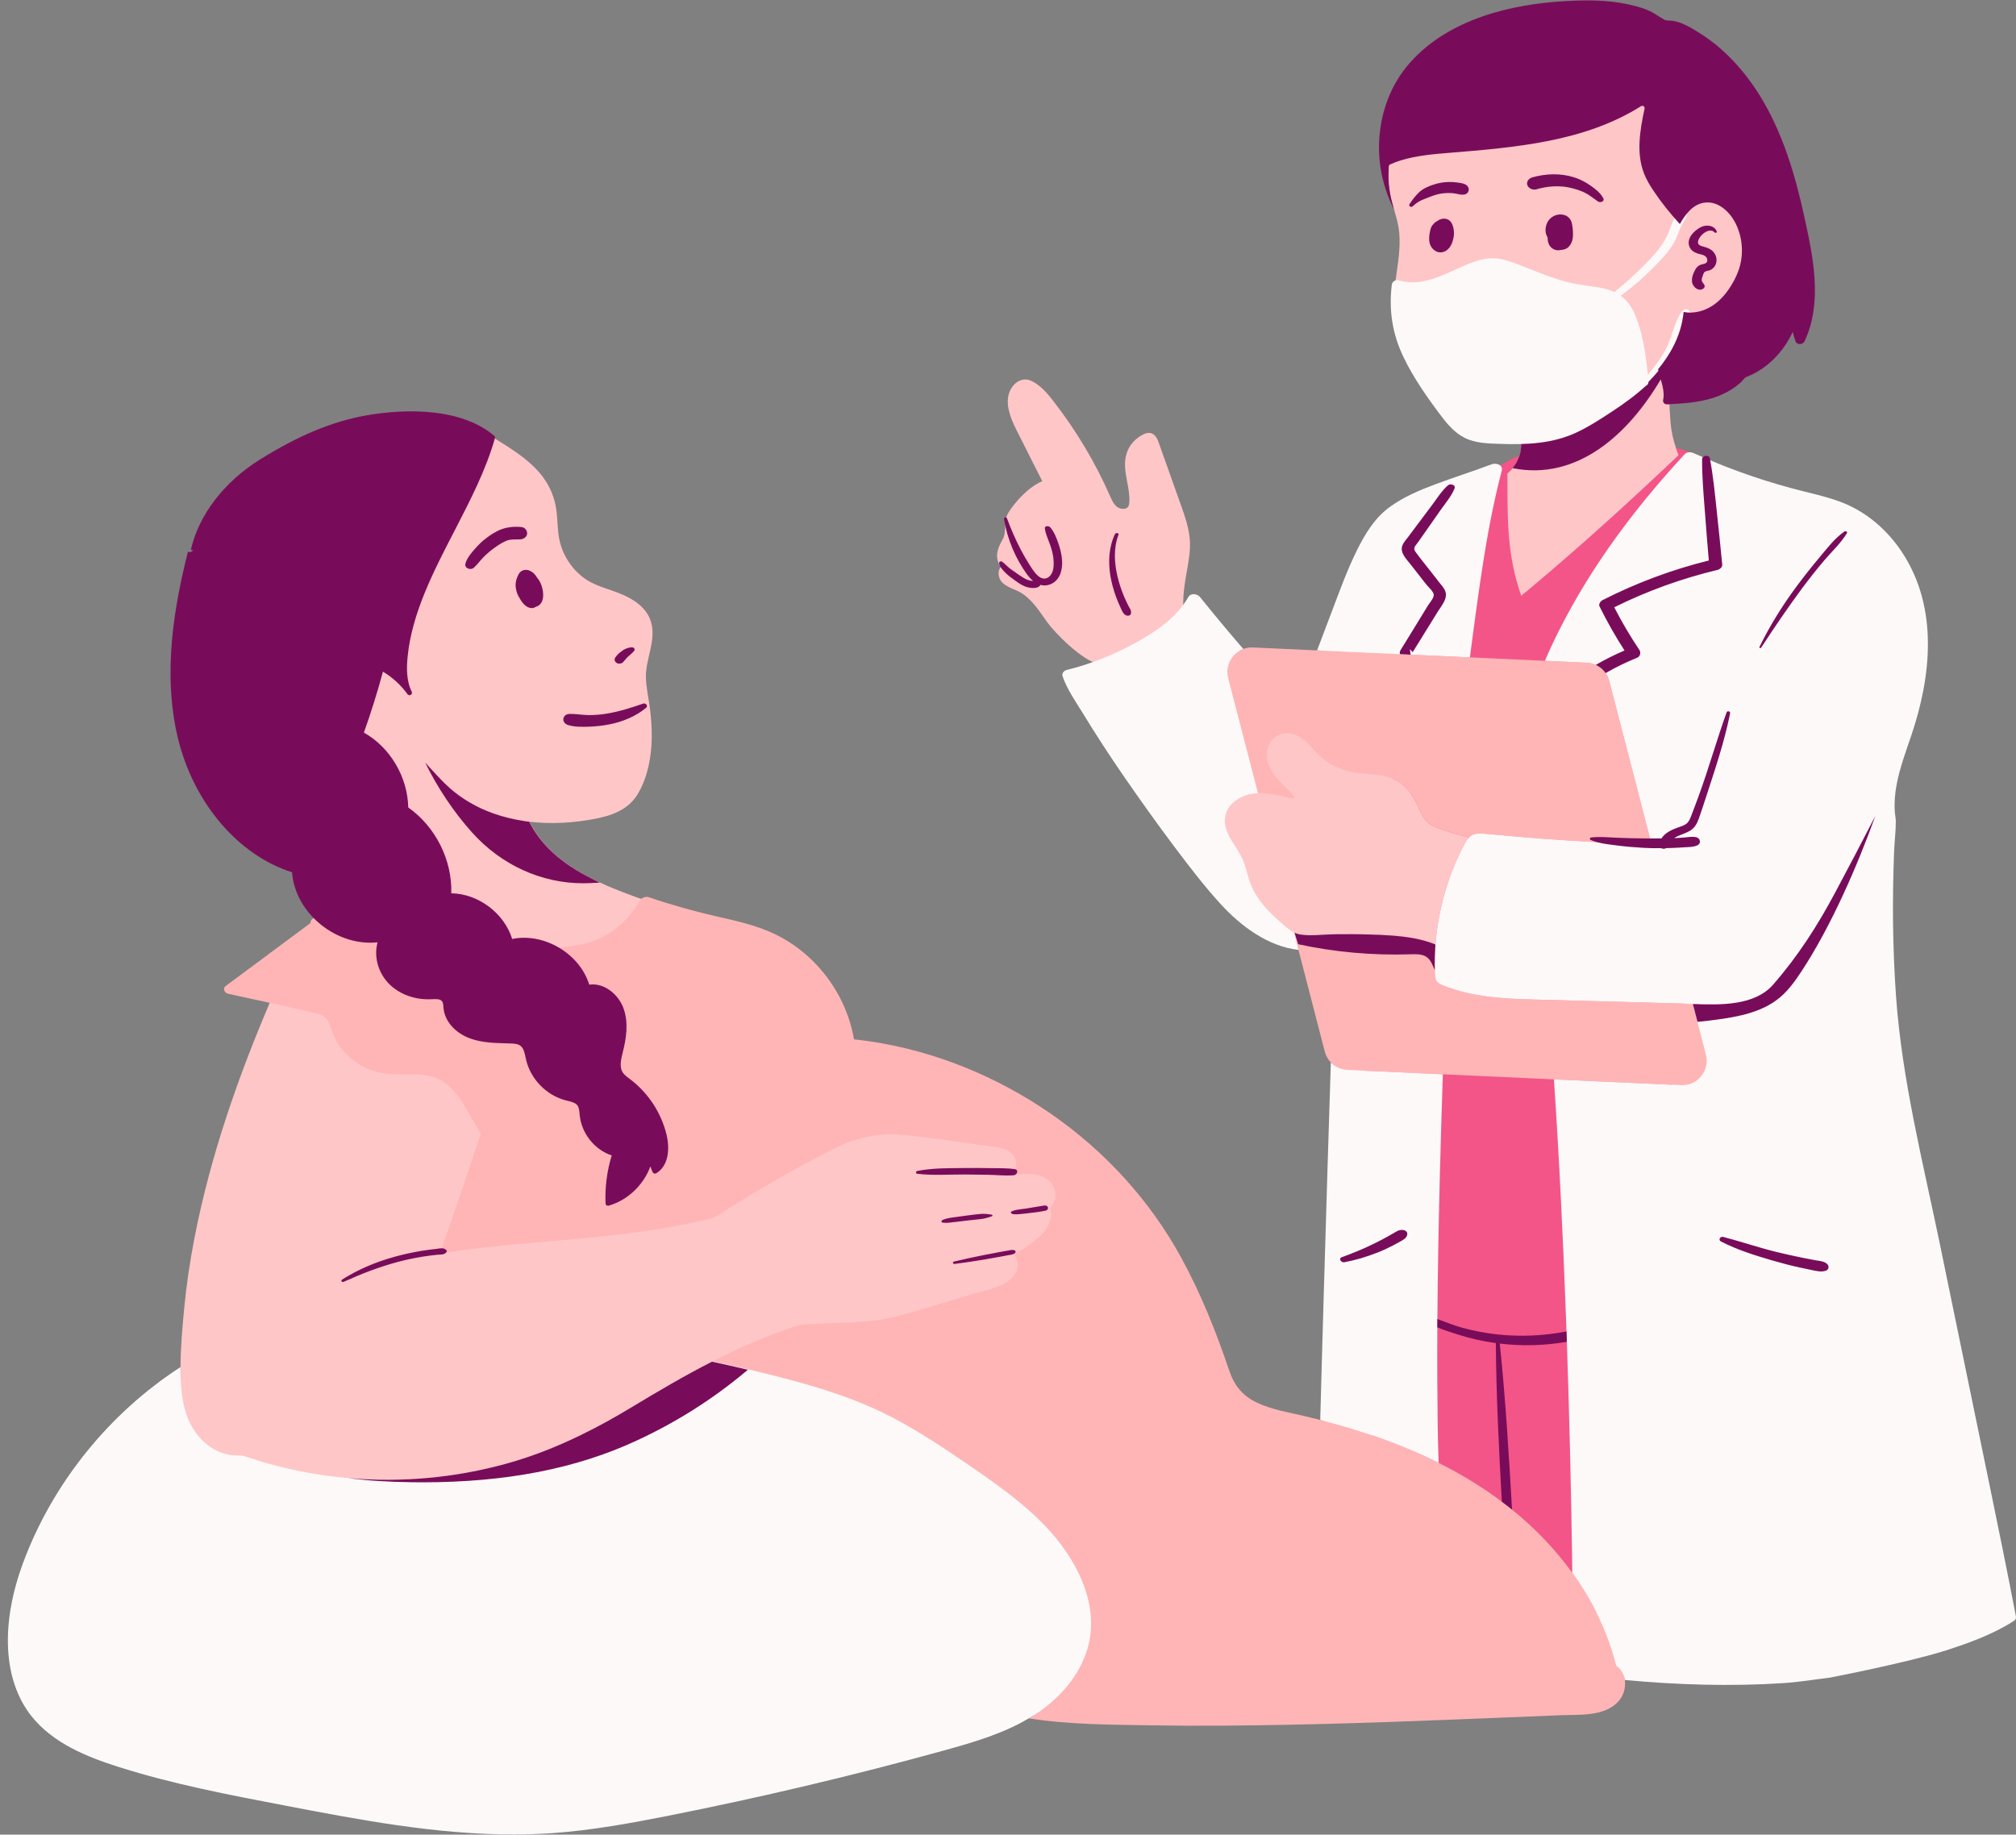<?xml version="1.0" encoding="UTF-8" standalone="no"?><svg xmlns="http://www.w3.org/2000/svg" xmlns:xlink="http://www.w3.org/1999/xlink" fill="#000000" height="443" preserveAspectRatio="xMidYMid meet" version="1" viewBox="-1.9 -0.1 486.7 443.0" width="486.7" zoomAndPan="magnify"><rect x="-1.9" y="-0.1" width="486.7" height="443.0" fill="#808080" stroke="none"/><g id="change1_1"><path d="M483.78,390.3c-1.97-10.35-4.19-21.14-6.15-30.66c-4.08-19.88-8.18-39.76-12.29-59.63 c-0.81-3.91-1.66-7.82-2.51-11.74c-3.35-15.48-6.82-31.48-7.98-47.54c-0.82-11.34-0.97-23.34-0.46-35.65 c0.04-0.9,0.11-1.81,0.18-2.72c0.11-1.39,0.22-2.82,0.21-4.18c0-0.37-0.06-0.75-0.12-1.16c-0.05-0.35-0.1-0.71-0.12-1.06 c-0.15-2.11,0-4.38,0.45-6.74c0.69-3.66,1.91-7.2,3.1-10.62l0.43-1.25c5.99-17.61,5.33-32.21-1.96-43.41 c-3.64-5.59-8.83-9.85-14.61-11.98c-2.54-0.94-5.23-1.61-7.84-2.25c-1.29-0.32-2.58-0.64-3.86-0.99c-4.16-1.13-8.31-2.44-12.34-3.89 c-2.46-0.88-4.92-1.85-7.24-2.84l-0.08-0.03l-0.5-0.26l-0.13-0.72l-0.42,0.45l-0.66-0.2l-0.05-0.02c-0.63-0.27-1.25-0.54-1.87-0.81 l-0.41-0.18c-0.1-0.05-0.3-0.1-0.54-0.1l-0.21,0l-0.19-0.08c-0.8-0.34-1.64-0.62-2.49-0.85c-0.15-0.39-0.29-0.78-0.42-1.16 c-0.69-2.05-1.12-3.97-1.31-6.22c-0.15-1.76-0.24-3.53-0.29-5.3c4.42-0.24,8.39-0.56,12.1-2.17c1.77-0.76,3.37-1.79,4.61-2.97 c0.1-0.1,0.2-0.22,0.3-0.34c0.23-0.27,0.49-0.58,0.82-0.81c0.29-0.2,0.59-0.31,0.85-0.41c0.1-0.04,0.21-0.07,0.33-0.13 c0.72-0.31,1.44-0.69,2.19-1.17c3.31-2.08,5.97-5.15,7.69-8.88l1.23-2.67l0.65,2.87c0.17,0.75,0.37,1.44,0.61,2.11 c0.01,0.03,0.02,0.05,0.11,0.05c0.11,0,0.23-0.06,0.27-0.13c4.28-9.18,1.95-19.85-0.11-29.26c-1.88-8.61-4.79-19.71-10.77-29.28 c-2.56-4.09-5.53-7.67-8.83-10.62c-1.59-1.43-3.35-2.75-5.22-3.93c-1.79-1.14-4.03-2.55-6.22-2.86c-0.25-0.04-0.45-0.04-0.65-0.04 c-0.46,0-1.03-0.01-1.72-0.38c-0.58-0.31-1.13-0.67-1.66-1.01l-0.6-0.38c-1.8-1.13-4.06-1.7-6.04-2.15C388.21,1.31,385.01,1,381.3,1 c-1.53,0-3.19,0.05-5.1,0.16c-11.48,0.62-27.2,3.62-36.86,14.43c-4.5,5.02-7.03,11.52-7.3,18.79c-0.07,1.94,0.03,3.86,0.32,5.77 c0-0.02,0-0.05,0-0.07c0-0.6,0.36-1.15,0.93-1.41c0.27-0.12,0.55-0.24,0.85-0.35l0.37,0.93c-0.28,0.11-0.55,0.22-0.81,0.33 c-0.2,0.09-0.33,0.28-0.33,0.49c-0.03,0.61-0.04,1.31-0.04,2.04l-0.6,0c0.19,0.89,0.44,1.78,0.71,2.67 c0.06,0.62,0.14,1.25,0.26,1.88c0.23,1.3,0.59,2.58,0.95,3.82c0.02,0.08,0.05,0.15,0.07,0.23c0.38,1.33,0.78,2.71,1.01,4.08 c0.59,3.57,0.07,7.27-0.44,10.86c-0.14,0.98-0.28,1.97-0.4,2.96c-0.02,0.18,0.06,0.36,0.19,0.48c-0.66,5.87,0.23,11.26,2.7,16.47 c2.47,5.2,5.86,9.94,9.14,14.29c1.34,1.78,3.01,3.74,5.18,4.84c2.31,1.18,5.07,1.28,7.73,1.37l0.35,0.01 c1.11,0.04,2.23,0.06,3.34,0.06c0.59,0,1.19-0.01,1.78-0.02c0.13,1.27,0.06,2.54-0.34,3.8c-0.14,0.42-0.32,0.85-0.53,1.27 c-0.93,0.39-1.81,0.9-2.74,1.43c-0.31,0.18-0.63,0.36-0.94,0.53l-0.59,0.33l-0.53-0.43c-0.14-0.11-0.39-0.18-0.64-0.18 c-0.15,0-0.29,0.02-0.41,0.07c-2.28,0.85-4.61,1.66-6.87,2.44c-2.24,0.77-4.56,1.58-6.82,2.42c-3.58,1.34-7.35,2.91-10.65,5.3 c-3.63,2.64-5.9,6.59-7.64,10.12c-2.03,4.09-3.68,8.46-5.27,12.69l-4.57,12.07l-16.21-0.74c-0.08,0-0.16-0.01-0.24-0.01 c-0.58,0-1.15,0.1-1.7,0.31l-0.65,0.24l-0.45-0.52c-3.41-3.95-6.84-8.06-10.48-12.57c-0.14-0.17-0.46-0.31-0.74-0.31 c-0.2,0-0.34,0.06-0.41,0.18c-0.37,0.65-0.81,1.3-1.32,2l-0.72,0.97c-0.32-3.38,0.27-6.78,0.86-10.12c0.19-1.1,0.39-2.22,0.52-3.35 c0.14-1.2,0.19-2.26,0.16-3.24c-0.13-3.17-1.2-6.17-2.23-9.08l-5.35-15.04c-0.2-0.56-0.73-2.06-2.08-2.24 c-0.62-0.09-1.18,0.14-1.6,0.34c-1.86,0.91-3.31,2.5-3.96,4.37c-0.83,2.36-0.37,4.8,0.07,7.16c0.31,1.62,0.63,3.31,0.5,4.91 c-0.02,0.36-0.08,0.72-0.26,1c-0.21,0.33-0.58,0.46-0.84,0.51c-0.59,0.11-1.27-0.04-1.76-0.38c-0.88-0.62-1.35-1.69-1.81-2.74 c-3.55-8.07-8.13-15.74-13.61-22.8c-1.25-1.62-2.62-3.29-4.47-4.46c-0.57-0.37-1.46-0.84-2.44-0.83c-1.08,0.01-2.19,0.63-2.97,1.66 c-2.34,3.1-0.73,7.29,0.95,10.6l6.2,12.3c-3.45,1.53-6.48,4.9-8.2,7.65c-0.64,1.03-0.7,2.26-0.76,3.44 c-0.05,1.05-0.09,2.03-0.52,2.8c-0.57,1.05-1.23,2.23-1.39,3.54c-0.16,1.25,0.19,2.43,0.93,3.23c-0.28,0.3-0.48,0.68-0.56,1.13 c-0.17,0.94,0.17,2,0.88,2.7c0.76,0.76,1.75,1.19,2.71,1.6c0.37,0.15,0.74,0.31,1.09,0.48c2.74,1.37,4.55,3.96,6.3,6.46 c0.24,0.34,0.48,0.68,0.72,1.02c1.87,2.62,8.41,9.26,12.36,10.07l0.08,0.12l-1.06,0.38c-2.14,0.76-4.3,1.41-6.42,1.93 c-0.16,0.04-0.29,0.17-0.3,0.22c0.82,2.42,2.31,4.78,3.75,7.06c0.37,0.59,0.74,1.17,1.09,1.74c3.13,5.12,6.49,10.28,9.99,15.35 c4.35,6.29,8.33,11.84,12.18,16.95c3.55,4.71,7.06,9.3,10.93,13.54c4.05,4.43,10.49,9.9,18.2,10.78l0.68,0.08l6.52,25.23 c0.21,0.81,0.63,1.56,1.21,2.18l0.29,0.3l-0.31,9.96c-0.35,10.8-0.67,21.59-0.99,32.39l-0.01,0.29c-0.3,9.86-0.59,19.72-0.86,29.58 l-0.43,15.77l-1.21-0.31c-1.29-0.33-2.6-0.65-3.9-0.96c-0.75-0.17-1.5-0.34-2.26-0.5c-3.07-0.67-6.25-1.37-9.18-2.73 c-3.68-1.71-5.94-4.29-7.33-8.37c-3.55-10.55-7.32-19.42-11.52-27.12c-7.41-13.56-18.22-25.48-31.27-34.48 c-13.03-8.98-27.84-14.92-42.83-17.19c-1.24-0.19-2.58-0.36-4.12-0.52l-0.75-0.08l-0.13-0.74c-1.23-7.04-4.62-13.45-9.81-18.53 c-2.65-2.6-5.8-4.79-9.11-6.33c-4.08-1.88-8.59-2.91-12.94-3.91l-0.43-0.1c-5.76-1.32-11.31-2.89-16.5-4.66 c-2.01-0.69-4.02-1.4-5.99-2.17c-5.56-2.15-11.91-4.97-16.9-9.55c-2.46-2.26-4.39-4.81-5.73-7.49c5.26,0.62,10.66,0.3,15.84-0.7 c4.26-0.82,8.25-2.31,10.49-6.28c2.26-3.98,3.12-8.67,3.2-13.2c0.05-2.36-0.13-4.71-0.42-7.05c-0.31-2.46-0.88-4.91-0.98-7.4 c-0.19-4.54,2.54-8.99,1.25-13.52c-1.17-4.12-5.27-6.19-9-7.51c-2.11-0.75-4.28-1.38-6.22-2.54c-1.68-1.02-3.15-2.41-4.3-4 c-1.17-1.61-2.02-3.41-2.5-5.34c-0.58-2.33-0.52-4.76-0.78-7.13c-0.47-4.3-2.27-7.82-5.32-10.86c-2.91-2.91-6.49-5.05-9.95-7.22 c-1-0.64-2-1.27-3.01-1.9c-1.06-0.67-2.22-1.68-3.4-2.09c-0.62-0.22-1.28-0.06-1.9,0.18c-3.32-1.01-7.15-1.54-11.5-1.54 c-4.37,0-8.26,0.53-10.76,0.98c-8,1.43-16.01,4.76-25.2,10.48c-8.13,5.06-13.92,12.38-16.03,20.21l1.85,0.42l-3,2.01l-0.04-0.01 c-3.03,12.28-5.87,28.11-2.21,43.46c3.65,15.3,14.21,27.78,26.91,31.79l0.64,0.2l0.05,0.67c0.29,3.8,2.05,7.51,4.95,10.45l0.87,0.88 l-1.05,0.66c-0.09,0.06-0.17,0.12-0.27,0.18c-0.02,0.01-0.07,0.05-0.07,0.17v0.5l-20.83,15.47c0.03,0.04,0.09,0.09,0.14,0.1 c2.38,0.53,4.77,1.05,7.15,1.56l3.12,0.68c-7.97,18.57-14.72,37.85-18.57,57.68c-1.09,5.59-1.93,11.23-2.48,16.9 c-0.45,4.76-0.89,9.54-0.9,14.31c0,0.87,0.01,1.74,0.04,2.61l-1,0.03c-0.01-0.26-0.02-0.53-0.02-0.8 c-16.44,11.08-29.2,27.24-36.04,45.67c-5.44,14.62-4.77,27.79,1.82,36.12c5.06,6.39,13.2,9.62,20.49,11.93 c12.97,4.13,26.57,6.73,39.71,9.24l0.22,0.04c17.94,3.44,36.5,7,55.09,7c3.13,0,6.25-0.1,9.29-0.31c9.63-0.67,19.34-2.48,27.69-4.13 c22.46-4.45,44.91-9.76,66.73-15.79c7.53-2.08,14.25-4.08,20.27-7.67l0.31-0.18l0.36,0.06c8.72,1.38,17.81,1.51,26.59,1.63 l3.53,0.05c3.56,0.06,7.18,0.09,11.08,0.09c6.24,0,13.04-0.08,21.41-0.24c18.43-0.36,37.17-1.13,55.28-1.88l10.02-0.41 c0.72-0.03,1.49-0.04,2.28-0.05c4.04-0.06,8.62-0.12,11.21-2.91c1.06-1.14,1.58-2.83,1.34-4.41l-0.19-1.26l1.27,0.12 c8.59,0.8,16.56,1.19,24.34,1.19c4.71,0,9.37-0.15,13.85-0.44c2.49-0.16,5-0.5,7.44-0.83c1.17-0.16,2.34-0.32,3.5-0.45 c0.71-0.11,19.4-3.79,28.19-6.61c4.33-1.39,9.36-3.16,13.93-5.73c0.69-0.39,1.41-0.81,2.09-1.27 C483.79,390.39,483.79,390.35,483.78,390.3z M362.49,112.31l0.77,0.63c-0.17,0.21-0.35,0.42-0.55,0.62l-0.73-0.69 C362.16,112.69,362.33,112.5,362.49,112.31z M361.54,113.33l0.69,0.72c-0.07,0.07-0.14,0.13-0.21,0.2c0,0,0,0,0,0l-0.68-0.74 L361.54,113.33z" fill="#ffc6c7"/></g><g id="change2_1"><path d="M419.27,139.28c0.05,4.7-0.32,9.41-0.54,14.11c-0.23,4.8-0.45,9.61-0.68,14.42 c-0.46,9.52-0.96,19.05-2.17,28.51c-1.19,9.3-3.24,18.39-5.64,27.44c-1.4,5.26-2.86,10.52-4.16,15.81 c-0.95,3.86-1.82,7.75-2.53,11.67c-0.64,3.53-1.13,7.07-1.79,10.59c-0.19,1-0.39,2-0.61,2.99c-1.01,4.52-2.56,8.86-4.28,13.15 c-1.72,4.27-3.55,8.49-5.09,12.84c-1.26,3.56-2.37,7.18-3.39,10.82h18.4v87.36h-77.47v-81.53c-0.06-0.33-0.1-0.66-0.15-0.98 c-0.34-2.27-0.7-4.55-0.91-6.83c-1.27-13.71-1.54-27.48-1.08-41.23c0.16-5.44,0.45-10.88,0.83-16.31 c0.39-5.52,0.87-11.03,1.44-16.53c5.01,0.18,10.5,0.45,15.19,2.39c0.34-4.41,1.16-8.79,2.43-13.03c0.99-3.33,2.26-6.58,3.8-9.69 c0.74-1.5,1.27-2.49,1.86-3.11c-0.96-0.24-1.92-0.52-2.86-0.8c-2.04-0.62-4.15-1.15-6.05-2.13c-2.05-1.05-2.8-3.47-3.79-5.41 c-1.27-2.49-2.83-4.72-5.5-5.81c-0.07-0.03-0.14-0.06-0.21-0.08c0.14-0.97,0.28-1.94,0.43-2.91c1.35-8.98,2.69-17.99,3.48-27.04 c0.06-0.51,0.1-1.02,0.14-1.53c0.71-8.85,0.77-17.9,4.05-26.29c2.43-6.22,6.41-12.92,12.74-15.79c1.52-0.69,3.13-1.01,4.61-1.8 c1.59-0.85,3.1-1.87,4.79-2.5c0.13-0.05,0.26-0.09,0.39-0.13c-0.47,1.46-1.38,2.91-2.93,4.33c0,11.55-0.08,19.76,3.34,29.52 c0-0.1,1.2-1,1.33-1.11c12.5-10.44,24.55-21.38,36.37-32.59c0.08-0.08,0.17-0.16,0.2-0.27c0.03-0.12-0.01-0.26-0.06-0.38 c-0.18-0.47-0.35-0.94-0.5-1.39c1.98,0.48,3.9,1.21,5.62,2.28c2.83,1.76,4.91,4.32,6.38,7.29c1.52,3.08,2.38,6.43,3.05,9.78 C418.53,131.31,419.22,135.27,419.27,139.28z" fill="#f35588"/></g><g id="change3_1"><path d="M409.95,254.54l-2.05-7.91l-1.11-4.3c-1.18-0.05-2.31-0.1-3.38-0.13c-1.12-0.03-2.24-0.06-3.36-0.09 c-10.48-0.28-20.95-0.58-31.43-0.85c-7.46-0.19-15.12-0.56-22.12-3.4c-0.59-0.24-1.2-0.52-1.56-1.04c-0.36-0.52-0.41-1.18-0.43-1.81 c-0.01-0.29-0.02-0.58-0.03-0.88c-0.05-2.05,0-4.11,0.16-6.16c-4.69-1.94-10.18-2.21-15.19-2.39c-0.13-0.01-0.26-0.01-0.39-0.02 c-2.94-0.1-5.88-0.11-8.82-0.07c-2.64,0.04-5.53,0.46-8.14,0.08c-0.17-0.03-0.33-0.06-0.5-0.1c-0.16-0.04-0.31-0.09-0.47-0.14 c-0.09-0.03-0.18-0.06-0.26-0.1c-0.08-0.03-0.15-0.06-0.23-0.1c-0.05-0.02-0.1-0.05-0.15-0.07l1.09,4.21l6.35,24.56 c0.26,1.02,0.78,1.91,1.46,2.62c1.03,1.07,2.44,1.73,4,1.8l23.04,1.05l26.82,1.23l30.71,1.4c0.09,0.01,0.18,0.01,0.28,0.01 c1.79,0,3.44-0.79,4.58-2.19C410.01,258.28,410.43,256.38,409.95,254.54z M396.45,202.36L396.45,202.36l-9.84-38.02 c-0.05-0.21-0.12-0.41-0.2-0.61c-0.04-0.13-0.1-0.27-0.16-0.4c-0.08-0.17-0.17-0.34-0.26-0.5c-0.08-0.14-0.16-0.27-0.25-0.39 c-0.01,0-0.01-0.01-0.01-0.01s0-0.01-0.01-0.01c-0.22-0.32-0.47-0.61-0.75-0.88c-0.09-0.09-0.19-0.18-0.3-0.26 c-0.06-0.06-0.12-0.11-0.19-0.15c-0.27-0.21-0.55-0.39-0.86-0.55c-0.09-0.04-0.18-0.09-0.27-0.13c-0.15-0.07-0.31-0.13-0.47-0.19 c-0.13-0.05-0.27-0.09-0.41-0.13c-0.08-0.03-0.16-0.05-0.25-0.07c-0.16-0.03-0.32-0.06-0.48-0.08c-0.19-0.03-0.39-0.05-0.58-0.06 l-10.1-0.46l-18.1-0.83l-13.19-0.6h-0.01l-0.99-0.05h-0.11l-2.56-0.12l-20.03-0.91l-15.48-0.71c-0.82-0.04-1.61,0.09-2.34,0.36 c-0.97,0.36-1.84,0.98-2.52,1.82c-1.2,1.48-1.61,3.37-1.14,5.21l7.2,27.8c2.22-0.08,4.46,0.44,6.62,0.89c0.2,0.04,2.04,0.6,2.2,0.24 c0.16-0.37-1.57-1.94-1.82-2.2c-1-1.03-2.04-2.03-2.92-3.18c-1.62-2.14-2.63-4.96-1.38-7.52c1.22-2.52,4.06-3.31,6.57-2.22 c2.72,1.17,4.26,3.98,6.53,5.76c2.56,1.99,5.58,3.07,8.78,3.42c2.68,0.28,5.42,0.3,7.95,1.29c0.07,0.02,0.14,0.05,0.21,0.08 c2.67,1.09,4.23,3.32,5.5,5.81c0.99,1.94,1.74,4.36,3.79,5.41c1.9,0.98,4.01,1.51,6.05,2.13c0.94,0.28,1.9,0.56,2.86,0.8 c1.06-1.14,2.3-1.08,5.32-0.79c2.09,0.2,4.18,0.39,6.27,0.57c0.16,0.01,0.32,0.03,0.49,0.04c1.86,0.16,3.72,0.31,5.58,0.44 c0.23,0.03,0.47,0.04,0.7,0.06c1.92,0.14,3.84,0.28,5.76,0.4c0.19,0.01,0.38,0.03,0.57,0.04c2.08,0.13,4.17,0.25,6.25,0.36h0.01 c1.91,0.1,3.83,0.2,5.74,0.28c2.47,0.12,4.94,0.21,7.41,0.29L396.45,202.36z M390.36,405.56c-0.19-1.37-0.86-2.64-2.07-3.46 c-2.03-8.13-5.74-15.68-10.62-22.43c-4.12-5.7-9.08-10.84-14.54-15.25v-0.01c-0.46-0.37-0.94-0.74-1.41-1.11 c-0.35-0.27-0.7-0.53-1.05-0.79c-4.8-3.61-9.92-6.71-15.26-9.38c-9.06-4.54-18.76-7.85-28.58-10.36c-1.3-0.33-2.61-0.65-3.92-0.96 c-3.78-0.88-7.71-1.52-11.25-3.17c-3.56-1.65-5.56-4.13-6.8-7.78c-3.15-9.36-6.86-18.61-11.59-27.28 c-7.59-13.9-18.56-25.85-31.58-34.82c-12.9-8.89-27.74-15.01-43.25-17.36c-1.38-0.21-2.77-0.38-4.16-0.53 c-1.27-7.25-4.81-13.89-10.09-19.07c-2.72-2.67-5.93-4.91-9.39-6.52c-4.31-1.99-8.97-3.02-13.57-4.07 c-5.58-1.28-11.08-2.81-16.5-4.66c-0.65-0.22-1.76,0.09-2.11,0.73c-2.5,4.54-6.5,8.06-11.36,9.9c-2.52,0.94-5.11,1.13-7.74,1.49 c-0.15,0.02-0.3,0.04-0.45,0.07c-2.54,0.36-5.05,0.91-7.51,1.64c-3.93,1.16-7.79,2.76-11.45,4.73c-1.82-1.92-3.76-3.71-5.82-5.27 c-2.52-1.9-5.32-3.45-8.39-4.22c-1.65-0.41-3.36-0.56-5.01-1c-1.62-0.42-3.07-1.25-4.5-2.09c-2.81-1.66-5.35-2.94-8.68-2.94 c-2.7,0.01-5.58,0.51-7.87,2.01c-0.11,0.07-0.21,0.14-0.31,0.21c-0.34,0.24-0.49,0.61-0.49,0.99c-6.83,5.07-13.65,10.14-20.48,15.21 c-0.78,0.59-0.23,1.66,0.57,1.84c7.09,1.58,14.21,3.03,21.26,4.74c1.48,0.36,2.56,0.88,3.16,2.34c0.57,1.37,0.91,2.76,1.61,4.08 c1.24,2.3,3.11,4.26,5.3,5.68c2.38,1.56,5.02,2.34,7.84,2.56c3.23,0.26,6.55-0.25,9.73,0.51c4.59,1.09,7.16,5.25,9.34,9.07 c0.91,1.6,1.81,3.22,2.79,4.78c-0.87,2.8-1.86,5.58-2.78,8.35c-2.15,6.47-4.37,12.93-6.64,19.36c-0.15,0.42-0.29,0.83-0.44,1.25 c0.5-0.08,0.99-0.16,1.49-0.23h0.01c3.11-0.47,6.22-0.87,9.35-1.22c11.58-1.29,23.24-1.95,34.8-3.42 c5.76-0.74,11.49-1.67,17.15-2.98c1.45-0.33,3.02-0.54,4.29-1.33c1.21-0.76,2.41-1.55,3.62-2.31c2.69-1.69,5.41-3.34,8.16-4.94 c5.35-3.13,10.79-6.1,16.32-8.91c5.21-2.63,10.88-3.89,16.72-3.29c6.38,0.66,12.74,1.62,19.08,2.52c2.3,0.32,5.46,0.28,7.19,2.09 c1.08,1.12,1.15,2.43,0.75,3.69c-0.12,0.4-0.3,0.8-0.51,1.18h0.67c2.9-0.02,5.87-0.47,8.17,1.81c1.8,1.78,1.74,4.71,0.01,6.25 c0.87,2.31-0.33,4.88-2.08,6.6c-1.87,1.84-4.2,3.35-6.53,4.7c0.44,0.57,0.72,1.29,0.8,2.13c0.21,2.21-1.3,3.9-3.14,4.89 c-2.41,1.31-5.36,1.85-7.97,2.63c-5.86,1.76-11.71,3.64-17.63,5.22c-5.73,1.54-11.64,1.56-17.54,1.8c-1.63,0.07-3.27,0.14-4.91,0.21 c-1.4,0.06-2.63,0.52-3.95,0.98c-2.71,0.94-5.39,1.99-8.05,3.11c-3.55,1.49-7.01,3.13-10.42,4.87c2.53,0.55,5.04,1.12,7.55,1.71 c1.84,0.42,3.69,0.86,5.53,1.32c9.1,2.26,18.76,4.94,27.77,9.26c7.11,3.42,13.58,7.72,20.7,12.57c10.94,7.46,20.45,14.48,26.02,24.8 c2.11,3.87,4.44,9.87,3.6,16.43c-0.93,7.29-5.79,14.29-13.34,19.18c-0.5,0.32-1,0.63-1.51,0.93c9.95,1.57,20.22,1.53,30.26,1.7 c10.84,0.18,21.68,0.06,32.52-0.15c21.79-0.43,43.56-1.41,65.33-2.29c4.55-0.19,10.76,0.4,14.18-3.28 C390.05,409.41,390.63,407.39,390.36,405.56z" fill="#ffb5b5"/></g><g id="change4_1"><path d="M406.16,75.38c-0.02-0.11-0.07-0.21-0.12-0.28c-1.47-1.81-2.81,1.46-3.24,2.51c-0.63,1.5-1.07,3.08-1.65,4.6 c-0.14,0.36-0.28,0.71-0.43,1.05c-0.84,1.89-2.01,3.58-3.25,5.22c-0.5,0.66-1.02,1.31-1.55,1.94c-0.34-3.68-0.87-7.5-1.9-11.08 c-0.29-1.01-0.62-2.01-1-2.97c-0.77-1.98-1.9-3.83-3.65-5.07c3.14-2.22,6.03-4.89,8.65-7.57c1.74-1.77,3.44-3.63,4.53-5.87 c0.52-1.08,0.91-2.22,1.39-3.31c0.42-0.95,1.44-2.02,1.42-3.08c0-0.01,0-0.01,0-0.02c-0.02-0.47-0.53-0.66-0.92-0.58 c-0.89,0.16-1.54,0.85-2.05,1.71c-0.67,1.13-1.09,2.57-1.49,3.51c-1.02,2.44-2.61,4.43-4.4,6.34c-1.79,1.89-3.67,3.7-5.61,5.42 c-0.99,0.88-2.02,1.72-3.05,2.56c-1.55-0.72-3.25-1.05-4.95-1.28c-2.44-0.33-4.83-0.67-7.21-1.34c-2.68-0.75-5.27-1.75-7.86-2.76 c-2.33-0.9-4.7-1.99-7.15-2.53c-2.61-0.58-5.04-0.04-7.49,0.9c-5.52,2.12-11.23,6.06-17.39,4.19c-0.79-0.24-1.6,0.31-1.69,1.1 c-0.73,6.09,0.13,11.76,2.77,17.31c2.46,5.17,5.81,9.91,9.25,14.46c1.52,2.01,3.24,3.97,5.52,5.13c2.62,1.34,5.63,1.39,8.5,1.49 c1.73,0.06,3.47,0.09,5.2,0.04c4.48-0.12,8.91-0.75,13.07-2.65c3.13-1.43,6.06-3.34,8.93-5.23c2.86-1.88,5.62-3.89,8.14-6.2 c0.35-0.16,0.59-0.47,0.58-0.9c0.84-0.86,1.64-1.76,2.41-2.68c0.91-1.08,1.78-2.19,2.62-3.31c0.16-0.22,0.33-0.44,0.49-0.66 c1.02-1.39,1.67-3.03,2.31-4.62c0.7-1.71,1.45-3.37,2.26-5.03C406.21,75.72,406.21,75.54,406.16,75.38z M345.11,318.41 c0.08-11.1,0.29-22.21,0.56-33.31c0.22-8.6,0.47-17.2,0.76-25.8l-23.04-1.05c-1.56-0.07-2.97-0.73-4-1.8 c-0.1,3.18-0.2,6.36-0.3,9.54c-0.35,10.8-0.67,21.59-0.99,32.39c-0.3,9.96-0.6,19.91-0.87,29.87c-0.13,4.84-0.27,9.68-0.4,14.52 c9.82,2.51,19.52,5.82,28.58,10.36c-0.24-6.69-0.29-13.4-0.32-20.08c-0.02-4.22-0.02-8.43,0.01-12.65 C345.1,319.74,345.11,319.07,345.11,318.41z M484.76,390.11c-1.91-10.03-4.05-20.46-6.15-30.67c-4.08-19.88-8.18-39.76-12.29-59.63 c-4.06-19.58-9.02-39.16-10.47-59.15c-0.85-11.82-0.95-23.7-0.46-35.54c0.1-2.3,0.41-4.66,0.39-6.96c-0.01-0.76-0.19-1.51-0.24-2.27 c-0.15-2.17,0.03-4.35,0.43-6.48c0.76-4.02,2.17-7.88,3.49-11.73c4.91-14.42,6.64-30.91-2.07-44.28 c-3.63-5.57-8.84-10.06-15.1-12.37c-3.83-1.42-7.86-2.19-11.79-3.27c-4.14-1.12-8.23-2.41-12.26-3.87 c-2.45-0.88-4.87-1.83-7.26-2.85c-0.59-0.23-1.19-0.49-1.77-0.75c-0.76-0.32-1.5-0.65-2.25-0.98c-0.61-0.28-1.61-0.32-2.11,0.23 c-10.36,11.19-19.75,23.35-27.22,36.68c-2.41,4.3-4.62,8.71-6.57,13.24l10.1,0.46c0.78,0.04,1.52,0.22,2.19,0.53 c0.96,0.43,1.78,1.12,2.38,1.98c0.4,0.56,0.7,1.21,0.88,1.91l9.84,38.01l0.38,1.48c-4.39-0.14-8.77-0.33-13.15-0.57 c-8.56-0.45-17.11-1.09-25.63-1.91c-3.02-0.29-4.26-0.35-5.32,0.79c-0.59,0.62-1.12,1.61-1.86,3.11c-1.54,3.11-2.81,6.36-3.8,9.69 c-0.03,0.09-0.05,0.18-0.08,0.27c-0.34,1.14-0.64,2.29-0.91,3.44c-0.1,0.42-0.19,0.85-0.28,1.28c-0.09,0.44-0.18,0.88-0.26,1.32 c-0.06,0.3-0.12,0.6-0.16,0.9c-0.01,0.01-0.01,0.02-0.01,0.03c-0.06,0.31-0.11,0.63-0.16,0.95c-0.1,0.58-0.18,1.17-0.26,1.75 c-0.13,1.03-0.23,2.06-0.31,3.09c-0.16,2.05-0.21,4.11-0.16,6.16c0.01,0.3,0.02,0.59,0.03,0.88c0.02,0.63,0.07,1.29,0.43,1.81 s0.97,0.8,1.56,1.04c7,2.84,14.66,3.21,22.12,3.4c10.48,0.27,20.95,0.57,31.43,0.85c1.12,0.03,2.24,0.06,3.36,0.09 c1.07,0.03,2.2,0.08,3.38,0.13l1.11,4.3l2.05,7.91c0.48,1.84,0.06,3.74-1.13,5.21c-1.14,1.4-2.79,2.19-4.58,2.19 c-0.1,0-0.19,0-0.28-0.01l-30.71-1.4c1.3,19.23,2.21,38.48,2.92,57.73c0.04,1.04,0.08,2.09,0.11,3.13c0.03,0.84,0.06,1.67,0.09,2.51 c0.59,17.18,1,34.38,1.26,51.57c0.02,1.4,0.03,2.8,0.04,4.2c4.88,6.75,8.59,14.3,10.62,22.43c1.21,0.82,1.88,2.09,2.07,3.46 c12.75,1.19,25.57,1.59,38.35,0.75c3.7-0.24,7.32-0.85,11-1.29c0.43-0.05,19.46-3.79,28.36-6.65c4.81-1.55,9.7-3.33,14.12-5.81 c0.76-0.43,1.52-0.87,2.24-1.37C484.79,390.94,484.84,390.5,484.76,390.11z M310.49,225.06c-0.73-0.36-1.39-0.86-2.03-1.41 c-1.16-0.99-2.3-2-3.39-3.07c-2.21-2.18-4.15-4.64-5.2-7.6c-0.53-1.5-0.86-3.08-1.38-4.59c-0.5-1.44-1.27-2.71-2.09-3.98 c-1.47-2.27-3.11-4.79-2.47-7.62c0.56-2.45,2.73-4.12,5.02-4.88c0.94-0.31,1.89-0.45,2.84-0.48l-7.2-27.8 c-0.47-1.84-0.06-3.73,1.14-5.21c0.68-0.84,1.55-1.46,2.52-1.82c-3.56-4.12-7.04-8.31-10.46-12.55c-0.64-0.79-2.21-1.01-2.79,0 c-2.81,4.87-7.48,8.13-12.3,10.82c-5.39,3.01-11.07,5.33-17.07,6.8c-0.65,0.16-1.25,0.8-1.01,1.51c1.07,3.17,3.2,6.17,4.93,9 c3.19,5.22,6.54,10.36,10.02,15.4c3.96,5.73,8.01,11.41,12.2,16.98c3.5,4.65,7.05,9.3,10.99,13.61c4.95,5.42,11.48,10.26,18.82,11.1 L310.49,225.06z M358.22,112.01c-4.54,1.7-9.15,3.16-13.69,4.86c-3.8,1.42-7.58,3.03-10.89,5.43c-3.66,2.66-5.97,6.48-7.95,10.48 c-2.3,4.63-4.07,9.51-5.9,14.35c-1.24,3.27-2.48,6.55-3.72,9.82l20.03,0.91l2.56,0.12h0.11l0.99,0.05l13.2,0.6 c0.17-1.31,0.35-2.63,0.52-3.94c1.19-9,2.39-18.02,4.04-26.96c0.88-4.74,1.89-9.47,3.12-14.14 C361.03,112.13,359.31,111.6,358.22,112.01z M257.72,378.28c-5.57-10.32-15.08-17.34-26.02-24.8c-7.12-4.85-13.59-9.15-20.7-12.57 c-9.01-4.32-18.67-7-27.77-9.26c-1.84-0.46-3.69-0.9-5.53-1.32c-2.51-0.59-5.02-1.16-7.55-1.71c-0.05,0.02-0.09,0.04-0.14,0.07H170 l-0.75,0.39c-0.33,0.17-0.66,0.34-0.98,0.5c-0.25,0.13-0.5,0.26-0.75,0.4c-0.82,0.43-1.64,0.87-2.46,1.32 c-1.24,0.67-2.47,1.36-3.7,2.06c-0.37,0.2-0.74,0.42-1.11,0.63c-0.83,0.47-1.66,0.95-2.49,1.43c-0.01,0.01-0.02,0.02-0.03,0.02 c-1.18,0.69-2.36,1.39-3.53,2.09c-1.22,0.72-2.44,1.46-3.66,2.19c-3.94,2.38-7.92,4.6-12.01,6.59c-5.79,2.84-11.78,5.23-18.08,6.98 c-9.39,2.61-19.16,3.93-28.93,3.93c-1.55,0-3.1-0.03-4.65-0.1c-0.78-0.03-1.55-0.07-2.33-0.13h-0.03c-0.76-0.05-1.52-0.1-2.27-0.17 c-0.01-0.01-0.03-0.01-0.04-0.01c-8.27-0.71-16.45-2.38-24.31-5.04c-0.71-0.24-1.19-0.42-1.93-0.41c-0.35,0-0.71,0.01-1.06-0.01 c-1.09-0.05-2.15-0.25-3.18-0.61c-2.12-0.74-3.95-2.08-5.44-3.75c-3.49-3.91-4.4-9.25-4.57-14.33c-0.03-0.88-0.04-1.77-0.04-2.65 c-17.19,11.11-30.86,28.04-37.96,47.17c-5.56,14.96-4.84,28.48,1.97,37.09c5.23,6.6,13.53,9.9,20.97,12.26 c13.1,4.17,26.8,6.78,40.04,9.31c18.04,3.46,36.6,7.02,55.29,7.02c3.11,0,6.24-0.1,9.36-0.31c9.64-0.67,19.41-2.49,27.81-4.15 c22.38-4.43,44.85-9.74,66.8-15.81c7.58-2.09,14.41-4.14,20.52-7.77c0.51-0.3,1.01-0.61,1.51-0.93 c7.55-4.89,12.41-11.89,13.34-19.18C262.16,388.15,259.83,382.15,257.72,378.28z" fill="#fdf9f9"/></g><g id="change5_1"><path d="M336.74,296.89c-0.8-0.08-1.4,0.3-2.05,0.69c-0.59,0.35-1.18,0.69-1.78,1.01c-1.16,0.64-2.34,1.24-3.53,1.82 c-2.38,1.16-4.86,2.16-7.35,3.07c-0.89,0.32-0.13,1.35,0.61,1.21c2.77-0.51,5.44-1.32,8.07-2.36c1.28-0.5,2.52-1.08,3.74-1.72 c0.61-0.31,1.21-0.64,1.8-0.98c0.66-0.37,1.38-0.75,1.57-1.54C338,297.36,337.39,296.94,336.74,296.89z M439.22,305.12 c-0.76-0.7-1.75-0.72-2.72-0.89c-1.06-0.19-2.12-0.39-3.18-0.61c-2.19-0.44-4.38-0.93-6.54-1.46c-4.27-1.06-8.43-2.48-12.67-3.59 c-0.69-0.18-1.28,0.72-0.55,1.1c3.92,2.03,8.29,3.39,12.52,4.62c2.15,0.62,4.3,1.19,6.48,1.67c1.05,0.23,2.11,0.45,3.16,0.66 c1.15,0.22,2.14,0.51,3.26,0.07C439.66,306.42,439.7,305.57,439.22,305.12z M105.82,301.73c-0.3-0.31-0.68-0.4-1.08-0.41 c-0.47,0-0.98,0.11-1.43,0.16c-1.09,0.12-2.18,0.26-3.26,0.43c-2.3,0.37-4.59,0.87-6.83,1.5c-4.47,1.25-8.6,2.99-12.53,5.46 c-0.41,0.26-0.01,0.73,0.38,0.55c4.11-1.87,8.44-3.55,12.79-4.73c2.12-0.57,4.26-1.03,6.42-1.37c1.15-0.18,2.31-0.33,3.46-0.44 c0.75-0.07,1.57,0.05,2.05-0.54h0.01c0.04-0.04,0.07-0.08,0.1-0.12C106.01,302.05,105.96,301.87,105.82,301.73z M242.92,301.76 c-0.58-0.11-1.13,0.05-1.71,0.15c-0.56,0.1-1.12,0.2-1.69,0.3c-1.26,0.23-2.52,0.47-3.77,0.72c-2.47,0.49-4.92,1.01-7.36,1.6 c-0.45,0.11-0.21,0.62,0.19,0.57c2.47-0.31,4.91-0.69,7.36-1.1c1.22-0.21,2.44-0.42,3.66-0.65c0.56-0.11,1.11-0.21,1.67-0.32 c0.59-0.11,1.27-0.14,1.77-0.46C243.38,302.35,243.37,301.85,242.92,301.76z M251.09,291.44c-0.12-0.39-0.56-0.5-0.91-0.44 c-1.52,0.22-3.03,0.53-4.55,0.75c-0.41,0.06-3.82,0.34-3.47,1.03c0.11,0.22,0.42,0.28,0.64,0.31c0.36,0.04,0.75,0.03,1.11,0.01 c0.75-0.04,1.5-0.15,2.24-0.23c1.48-0.17,2.97-0.33,4.42-0.65C250.92,292.14,251.21,291.8,251.09,291.44z M237.55,293.22 c-0.94-0.17-1.83-0.28-2.78-0.19c-1.09,0.11-2.17,0.23-3.25,0.38c-1.05,0.13-2.1,0.28-3.15,0.43c-0.94,0.14-1.96,0.26-2.81,0.7 c-0.27,0.14-0.22,0.54,0.09,0.58c0.92,0.14,1.88-0.01,2.8-0.12c1.08-0.14,2.17-0.27,3.26-0.39c1.05-0.12,2.1-0.23,3.15-0.34 c0.97-0.11,1.83-0.37,2.75-0.7C237.79,293.5,237.72,293.25,237.55,293.22z M243.23,282.24c-0.06-0.02-0.12-0.03-0.19-0.04 c-2.02-0.28-4.12-0.2-6.16-0.24c-1.89-0.03-3.77-0.04-5.65-0.02c-3.88,0.04-7.88-0.04-11.69,0.71c-0.37,0.07-0.41,0.64,0,0.68 c3.8,0.44,7.68,0.16,11.5,0.17c1.82,0.01,3.63,0.04,5.45,0.07c2.08,0.04,4.23,0.27,6.31,0.12c0.24-0.01,0.44-0.12,0.59-0.27 C243.77,283.06,243.82,282.43,243.23,282.24z M151.23,156.48c-0.12-0.18-0.34-0.27-0.54-0.27c-0.29,0-0.56,0.02-0.84,0.11 c-0.29,0.09-0.59,0.18-0.86,0.31c-0.28,0.13-0.54,0.32-0.79,0.5c-0.2,0.14-0.39,0.28-0.58,0.44c-0.24,0.2-0.45,0.44-0.66,0.68 c-0.3,0.34-0.6,0.7-0.43,1.2c0.15,0.44,0.62,0.72,1.09,0.7c0.21-0.01,0.43-0.05,0.62-0.14c0.21-0.11,0.35-0.26,0.48-0.44 c0.14-0.18,0.28-0.36,0.44-0.52c0.07-0.09,0.15-0.17,0.23-0.26c0.12-0.13,0.26-0.27,0.39-0.39c0.16-0.15,0.34-0.28,0.5-0.43 c0.15-0.14,0.3-0.29,0.47-0.43c0.18-0.16,0.32-0.34,0.48-0.52C151.36,156.87,151.33,156.63,151.23,156.48z M377.58,53.83 c-0.22-1.06-1.02-1.88-2.09-2.08c-1.07-0.21-2.19,0.09-3.01,0.81c-0.74,0.65-1.14,1.53-1.24,2.5c-0.04,0.44-0.02,0.97,0.12,1.39 c0.08,0.25,0.21,0.57,0.35,0.78c0.01,0.49,0.06,0.98,0.23,1.43c0.3,0.8,0.93,1.41,1.78,1.61c0.39,0.09,0.79,0.08,1.18-0.01 c0,0,0,0,0.01,0c0.37-0.01,0.74-0.09,1.1-0.23c0.75-0.31,1.25-0.96,1.54-1.69c0.25-0.62,0.3-1.32,0.3-1.97 C377.85,55.52,377.76,54.66,377.58,53.83z M348.77,54.23c-0.27-0.73-0.8-1.33-1.6-1.49c-0.68-0.14-1.43,0.03-1.98,0.48 c-0.01,0-0.01,0-0.02,0.01c-0.06,0.02-0.11,0.04-0.16,0.07c-0.2,0.11-0.4,0.25-0.57,0.4c-0.04,0.04-0.21,0.22-0.25,0.27 c-0.01,0.01-0.01,0.01-0.01,0.01l-0.13,0.14c-0.05,0.06-0.09,0.11-0.14,0.16c-0.32,0.41-0.46,0.9-0.56,1.4 c-0.1,0.46-0.19,0.94-0.22,1.42c-0.08,0.93,0.11,1.97,0.72,2.71c0.51,0.62,1.26,1.07,2.09,1.03c0.83-0.05,1.49-0.43,2.01-1.06 c0.65-0.78,0.96-1.81,1.11-2.79C349.19,56.08,349.09,55.1,348.77,54.23z M352.28,44.73c-0.54-0.52-1.43-0.63-2.14-0.73 c-0.71-0.1-1.42-0.17-2.13-0.16c-1.31,0.01-2.63,0.23-3.87,0.65c-1.21,0.4-2.54,0.96-3.48,1.87c-0.85,0.82-1.66,1.86-2.29,2.87 c-0.28,0.45,0.43,0.81,0.76,0.5c0.85-0.79,1.72-1.37,2.81-1.76c1.03-0.37,2-0.84,3.07-1.11c1.06-0.27,1.89-0.36,3-0.35 c0.59,0.01,0.99,0.04,1.46,0.13c0.74,0.13,1.38,0.36,2.14,0.24C352.7,46.71,353.04,45.45,352.28,44.73z M385.13,47.7 c-0.69-1.23-1.82-2.13-2.96-2.93c-1.28-0.9-2.59-1.6-4.08-2.06c-3.26-1.02-6.76-0.91-10.03,0.01c-0.8,0.22-1.52,0.96-1.24,1.85 c0.27,0.84,1.37,1.29,2.19,1.05c2.62-0.77,5.45-1,8.13-0.39c1.2,0.27,2.42,0.64,3.53,1.18c1.15,0.57,2.14,1.4,3.19,2.13 C384.46,48.95,385.6,48.54,385.13,47.7z M443.35,128.26c-2.36,1.65-4.19,4.09-6.03,6.28c-1.88,2.24-3.69,4.53-5.43,6.87 c-3.46,4.67-6.5,9.52-9.04,14.74c-0.1,0.22,0.3,0.31,0.41,0.15c3.17-4.83,6.41-9.64,9.85-14.28c1.7-2.28,3.46-4.51,5.3-6.69 c1.84-2.19,4.08-4.21,5.56-6.67C444.21,128.27,443.64,128.06,443.35,128.26z M414.93,171.93c-2.39,6.65-4.29,13.47-6.72,20.12 c-0.59,1.6-1.18,3.21-1.8,4.8c-0.28,0.72-0.56,1.47-1.19,1.96c-0.57,0.45-1.31,0.63-1.98,0.88c-1.56,0.56-3.16,1.28-4.03,2.66 c-0.25,0.38-0.43,0.82-0.54,1.32c-0.11,0.51,0.12,0.87,0.47,1.04c0.36,0.19,0.85,0.19,1.23-0.02c0.19-0.11,0.36-0.28,0.46-0.51 c0.39-0.87,0.75-1.44,1.44-1.9c0.17-0.12,0.35-0.23,0.57-0.34c1.13-0.56,2.42-0.87,3.47-1.58c1.03-0.7,1.54-1.74,1.95-2.89 c0.59-1.66,1.13-3.34,1.68-5.02c2.17-6.67,4.48-13.43,5.84-20.32C415.88,171.62,415.09,171.47,414.93,171.93z M407.62,202.07 c-1.04-0.25-2.16,0.01-3.22,0.09c-0.71,0.05-1.42,0.09-2.13,0.12c-0.29,0.01-0.58,0.02-0.87,0.03c-0.73,0.03-1.46,0.04-2.19,0.04 c-0.92,0.02-1.84,0.01-2.76,0.01v-0.01h-1.52c-2.18-0.01-4.36-0.09-6.54-0.17c-2.04-0.07-4.16-0.32-6.18-0.05 c-0.31,0.04-0.38,0.47-0.09,0.59c0.5,0.22,1.02,0.39,1.55,0.54h0.01c1.44,0.39,2.97,0.56,4.42,0.75c2.27,0.3,4.54,0.49,6.83,0.62 c1.4,0.08,2.8,0.1,4.21,0.08c0.41,0,0.82-0.01,1.23-0.02s0.83-0.02,1.24-0.03c1.08-0.04,2.15-0.09,3.21-0.17 c1.04-0.07,2.15-0.03,3.1-0.49C408.87,203.53,408.58,202.3,407.62,202.07z M441.21,215.3c-4.33,8.12-9,15.43-15.05,22.36 c-4.44,5.08-12.57,4.94-19.37,4.67l1.11,4.3c0.9-0.05,1.79-0.16,2.67-0.27c6.12-0.76,12.6-1.68,17.3-5.66 c2.11-1.79,3.71-4.08,5.23-6.39c7.04-10.72,13.41-25.34,17.75-37.41C447.69,203.06,444.47,209.19,441.21,215.3z M329.45,225.58 c-0.13-0.01-0.26-0.01-0.39-0.02c-2.94-0.1-5.88-0.11-8.82-0.07c-2.64,0.04-5.53,0.46-8.14,0.08c-0.17-0.03-0.34-0.06-0.5-0.1 c-0.16-0.04-0.32-0.09-0.47-0.14c-0.09-0.03-0.17-0.06-0.26-0.1c-0.08-0.03-0.15-0.06-0.23-0.1l0.86,2.77 c8.83,1.91,18,2.73,27.12,2.43c1.23-0.04,2.57-0.08,3.61,0.48c1.3,0.72,1.67,2.09,2.25,3.32c-0.05-2.05,0-4.11,0.16-6.16 C339.95,226.03,334.46,225.76,329.45,225.58z M412.01,56.01c0.17,0.18,0.69,0.14,0.56-0.2c-0.58-1.54-2.56-1.75-3.89-1.05 c-1.6,0.84-3.48,2.67-2.74,4.66c0.32,0.87,1.07,1.38,1.91,1.67c0.64,0.23,1.54,0.27,2.05,0.77c0.47,0.46,0.57,1.37-0.13,1.65 c-0.42,0.18-0.9,0.19-1.32,0.41c-0.44,0.22-0.8,0.58-1.04,1.01c-0.54,0.95-1.04,2.19-0.77,3.29c0.26,1.04,1.5,2.09,2.58,1.43 c0.28-0.17,0.52-0.48,0.39-0.83c-0.13-0.37-0.44-0.6-0.6-0.95c-0.19-0.4-0.01-0.87,0.12-1.26c0.12-0.33,0.25-0.87,0.55-1.08 c0.35-0.24,0.97-0.24,1.36-0.44c1.79-0.91,1.9-3.21,0.55-4.54c-0.62-0.61-1.43-0.87-2.25-1.1c-0.66-0.19-1.4-0.35-1.3-1.2 C408.19,56.85,410.75,54.62,412.01,56.01z M410.64,135.24c0.02,0.33,0.05,0.66,0.08,0.99c0.39-0.44,0.77-0.87,1.16-1.3 C411.46,135.03,411.05,135.13,410.64,135.24z M391.12,158.24c0.19-0.62,0.39-1.24,0.58-1.86c-0.47,0.19-0.94,0.38-1.41,0.59 C390.56,157.4,390.84,157.82,391.12,158.24z M386.6,147.15c0.4-0.21,0.81-0.41,1.21-0.61c-0.22-0.41-0.43-0.83-0.64-1.25 L386.6,147.15z M153.4,169.79c-2.88,1-5.76,1.92-8.78,2.42c-1.41,0.24-2.84,0.36-4.28,0.36c-1.57,0-3.15-0.31-4.71-0.29 c-1.77,0.03-2.12,2.12-0.42,2.68c1.55,0.51,3.51,0.46,5.13,0.41c1.66-0.06,3.33-0.25,4.96-0.57c3.15-0.63,6.32-1.93,8.79-4 C154.63,170.35,153.99,169.59,153.4,169.79z M129.21,143.07c-0.11-1.28-0.57-2.69-1.45-3.69c-0.01,0-0.01-0.01-0.01-0.01 c-0.44-0.78-1.08-1.43-1.95-1.74c-0.84-0.3-1.8-0.07-2.33,0.67c-0.01,0.01-0.01,0.02-0.02,0.03c-0.04,0.04-0.08,0.09-0.11,0.15 c-0.31,0.61-0.57,1.24-0.7,1.91c-0.15,0.78-0.04,1.57,0.17,2.33c0.15,0.56,0.4,1.09,0.72,1.58c0.03,0.06,0.06,0.11,0.09,0.17 c0.46,0.84,1.14,1.7,2.03,2.09c0.54,0.24,1.28,0.26,1.78-0.13c0.55-0.14,1.03-0.48,1.35-0.99 C129.21,144.74,129.28,143.87,129.21,143.07z M124.07,127.18c-1.63-0.19-3.33-0.05-4.88,0.51c-1.35,0.49-2.59,1.31-3.73,2.17 c-1.06,0.79-1.99,1.74-2.86,2.74c-0.85,0.98-1.8,2.12-2.14,3.4c-0.29,1.13,1.26,1.66,2.01,1c0.85-0.75,1.51-1.7,2.3-2.51 c0.83-0.85,1.73-1.6,2.68-2.29c0.88-0.64,1.79-1.24,2.8-1.68c1.09-0.47,2.15-0.33,3.35-0.37c0.78-0.03,1.63-0.47,1.75-1.31 C125.45,128.08,124.86,127.27,124.07,127.18z M398.47,89.46c-0.77,0.92-1.57,1.82-2.41,2.68c0.01,0.43-0.23,0.74-0.58,0.9 c-2.52,2.31-5.28,4.32-8.14,6.2c-2.87,1.89-5.8,3.8-8.93,5.23c-4.16,1.9-8.59,2.53-13.07,2.65c0.02,1.95-0.52,3.91-2.09,5.82 c15.59,3.14,27.98-8.17,35.79-21.43c0.71-1.21,1.39-2.43,2.02-3.66c0.01-0.35,0.01-0.69,0.02-1.04c0.01-0.22,0.01-0.43,0.01-0.66 C400.25,87.27,399.38,88.38,398.47,89.46z M159,273.81c-1.31-5.28-4.42-10.01-8.75-13.3l-0.26-0.19c-0.62-0.47-1.2-0.91-1.57-1.49 c-0.85-1.35-0.37-3.25,0.05-4.94c0.77-3.05,1.48-7.02,0.11-10.64c-1.22-3.23-4.57-6.1-8.23-5.59c-1.15-3.76-3.88-6.91-7.28-8.92 c-3.4-2.02-7.47-2.9-11.32-2.11c-1.92-6.23-8.18-10.93-14.7-11.03c0.24-8.03-3.79-16.07-10.39-20.73 c-0.15-7.38-4.4-14.55-10.71-18.07c1.72-4.82,3.27-9.77,4.6-14.72c2.32,1.39,4.36,3.26,5.93,5.45c0.18,0.25,0.53,0.32,0.79,0.16 c0.27-0.16,0.37-0.5,0.23-0.78c-1.33-2.67-1.24-5.82-1.01-8.26c0.99-10.57,6.23-20.71,11.31-30.53c3.75-7.26,7.64-14.76,9.78-22.4 c0.06-0.23-0.01-0.47-0.19-0.62c-9.23-7.74-24.72-5.99-30.95-4.88c-8.12,1.45-16.24,4.82-25.55,10.62 c-8.68,5.4-14.78,13.35-16.72,21.81l0.58,0.13l-0.7,0.47l-0.58-0.14c-3.14,12.52-6.25,28.95-2.45,44.9 c3.74,15.68,14.54,28.39,27.58,32.51c0.31,4.05,2.17,7.97,5.24,11.08c0.54,0.55,1.11,1.07,1.72,1.56c4.04,3.25,8.99,4.78,13.7,4.28 c-0.93,3.31,0.05,7.15,2.58,9.84c2.52,2.67,6.42,4.13,10.51,3.9c0.94-0.05,2.01-0.11,2.46,0.48c0.26,0.33,0.3,0.84,0.34,1.37 c0.01,0.15,0.02,0.29,0.04,0.43c0.33,3.1,2.87,5.93,6.48,7.22c2.76,0.99,5.72,1.07,8.59,1.15l1.04,0.03 c0.93,0.03,1.82,0.1,2.44,0.56c0.77,0.59,1,1.66,1.24,2.79c0.04,0.2,0.09,0.4,0.13,0.6c1.09,4.66,4.93,8.6,9.57,9.79l0.45,0.11 c0.98,0.24,1.91,0.47,2.39,1.14c0.36,0.5,0.42,1.19,0.49,1.92l0.04,0.43c0.47,4.44,3.61,8.34,7.73,9.7 c-1.15,3.76-1.65,7.65-1.49,11.58c0,0.18,0.09,0.35,0.24,0.46c0.1,0.07,0.23,0.11,0.35,0.11c0.05,0,0.11-0.01,0.16-0.02 c4.59-1.3,8.43-5.01,10.08-9.48c0.15,0.48,0.34,0.95,0.55,1.41c0.08,0.15,0.21,0.26,0.37,0.31c0.16,0.05,0.33,0.03,0.48-0.06 C159.6,281.36,159.82,277.14,159,273.81z M433.73,52.38c-2.24-10.28-5.28-20.6-10.9-29.6c-2.49-3.98-5.5-7.69-9.01-10.83 c-1.67-1.5-3.46-2.84-5.35-4.03c-1.96-1.24-4.26-2.67-6.6-3c-0.84-0.13-1.31,0.09-2.04-0.31c-0.76-0.41-1.47-0.9-2.2-1.36 c-1.9-1.19-4.19-1.79-6.35-2.28c-4.94-1.1-10.1-1.09-15.13-0.81c-13.39,0.72-28.28,4.39-37.55,14.76 c-4.81,5.36-7.29,12.26-7.56,19.42c-0.22,5.71,1.11,11.18,3.6,16.15c-0.36-1.24-0.72-2.52-0.95-3.82c-0.45-2.4-0.41-4.79-0.33-6.59 c0-0.21,0.13-0.4,0.33-0.49c0.75-0.33,1.55-0.63,2.53-0.95c3.83-1.18,8-1.53,11.67-1.83c16.09-1.31,32.73-2.67,46.4-11.28 c0.19-0.11,0.43-0.11,0.61,0.02c0.19,0.13,0.27,0.35,0.23,0.57c-1.13,5.27-2.06,10.82-0.1,15.75c0.63,1.59,1.55,3.04,2.28,4.13 c1.75,2.63,3.83,5.25,6.34,8c1.37-2.43,3.16-4.78,5.93-5.17c3.32-0.46,6.03,2.22,7.34,4.65c1.87,3.47,2.23,7.76,0.97,11.49 c-0.34,1-0.78,1.99-1.36,3.03c-1.42,2.55-3.11,4.48-5.05,5.74c-2.16,1.4-4.71,1.93-6.93,1.49c-0.02,0.12-0.02,0.2-0.02,0.2 c-0.58,5.72-3.45,10.4-6.15,13.64c0.03,0.13,0.06,0.25,0.09,0.39c0.01,0.04,0.02,0.08,0.03,0.13c0.15,0.61,0.35,1.26,0.54,1.92 c0.47,1.65,0.92,3.4,0.57,4.97c-0.13,0.58,0.35,1.09,0.95,1.06c4.42-0.23,8.91-0.5,13.03-2.28c1.78-0.77,3.49-1.83,4.91-3.17 c0.32-0.31,0.64-0.8,1-1.05c0.29-0.2,0.69-0.29,1.01-0.44c0.81-0.35,1.58-0.77,2.32-1.24c3.57-2.24,6.33-5.54,8.07-9.31 c0.17,0.75,0.38,1.49,0.65,2.23c0.37,1.01,1.81,0.88,2.22,0C438.14,72.91,435.84,62.03,433.73,52.38z M177.68,330.42 c-2.55-0.6-5.11-1.18-7.68-1.73c-6.64,3.38-13.06,7.17-19.46,11.03c-3.94,2.38-7.92,4.6-12.01,6.59 c-5.79,2.84-11.78,5.23-18.08,6.98c-12.38,3.44-25.42,4.64-38.25,3.52c4.6,0.61,9.62,0.93,15.34,1c0.86,0.01,1.71,0.02,2.55,0.02 c20.16,0,37.08-3.29,51.65-10.05c9.44-4.36,18.18-9.86,26.05-16.41l0.86-0.72L177.68,330.42z M140.86,212.01 c-3.75-1.89-6.78-3.92-9.27-6.2c-2.45-2.26-4.39-4.81-5.73-7.49c-0.23-0.03-0.46-0.06-0.69-0.09c-0.24-0.04-0.48-0.07-0.72-0.11 c-2.5-0.38-4.95-0.99-7.34-1.84c-3.89-1.39-7.52-3.47-10.6-6.24c-0.91-0.82-1.78-1.69-2.61-2.58c-0.57-0.59-1.12-1.19-1.66-1.79 l-1.5-1.65c2.98,6.1,6.9,11.97,11.33,16.9c7.04,7.85,16.73,12.26,26.8,12.26c0.52,0,1.05-0.01,1.58-0.03l2.43-0.12L140.86,212.01z M270.52,146.19c-0.37-0.72-0.71-1.45-1.02-2.19c-0.67-1.59-1.22-3.23-1.62-4.92c-0.76-3.28-0.99-6.83,0.24-10.03 c0.19-0.48-0.64-0.6-0.84-0.19c-1.51,3.18-1.67,6.72-1.1,10.15c0.3,1.75,0.78,3.47,1.4,5.14c0.31,0.82,0.65,1.63,1.02,2.42 c0.34,0.72,0.62,1.62,1.41,1.94c0.38,0.15,0.96,0.08,1.1-0.38C271.33,147.4,270.85,146.81,270.52,146.19z M249.04,140.26 c-0.5-0.2-0.84-0.15-1.35-0.1c-0.06,0.01-0.13,0.01-0.19,0.01c-0.34,0.01-0.66-0.06-1-0.15c-0.83-0.24-1.58-0.76-2.29-1.23 c-0.72-0.48-1.42-0.97-2.12-1.48c-0.71-0.54-1.31-1.21-2.01-1.75c-0.31-0.24-0.84-0.06-0.76,0.37c0.18,0.95,0.95,1.71,1.61,2.37 c0.73,0.72,1.59,1.31,2.42,1.91c0.89,0.64,1.84,1.27,2.92,1.52c0.83,0.2,2.56,0.36,3-0.61c0.04-0.06,0.06-0.13,0.08-0.21 C249.41,140.66,249.3,140.36,249.04,140.26z M254.51,135.34c-0.08-1.42-0.41-2.82-0.87-4.16c-0.49-1.41-1.02-2.82-2.01-3.97 c-0.31-0.36-1.37-0.41-1.28,0.29c0.18,1.38,0.78,2.58,1.24,3.88c0.47,1.32,0.83,2.69,0.88,4.09c0.05,1.24-0.06,2.74-1.03,3.63 c-0.88,0.81-1.92,0.58-2.75-0.16c-0.88-0.77-1.51-1.83-2.13-2.81c-0.72-1.15-1.41-2.32-2.04-3.53c-1.25-2.41-2.37-4.97-3.31-7.52 c-0.15-0.39-0.79-0.26-0.72,0.17c0.79,4.83,2.76,9.54,5.67,13.5c0.39,0.52,0.84,1.01,1.34,1.42c0.53,0.44,1.13,0.78,1.77,0.95 c0.71,0.21,1.47,0.21,2.27-0.08C253.92,140.19,254.64,137.64,254.51,135.34z M360.13,323.87c-0.06-0.5-0.92-0.52-0.92,0 c0,0.11,0,0.23,0.01,0.34c0.01,0.01,0.03,0.01,0.04,0.01c0.31,0.04,0.61,0.08,0.92,0.11C360.16,324.18,360.15,324.02,360.13,323.87z M376.28,321.39c-5.48,1.08-11.14,1.32-16.69,0.73c-2.88-0.31-5.74-0.87-8.54-1.63c-2.02-0.55-3.96-1.39-5.94-2.08 c0,0.66-0.01,1.33-0.01,1.99c1.62,0.71,3.36,1.23,4.95,1.74c2.99,0.96,6.05,1.64,9.17,2.07c-0.01-0.11-0.01-0.23-0.01-0.34 c0-0.52,0.86-0.5,0.92,0c0.02,0.15,0.03,0.31,0.05,0.46c5.41,0.65,10.83,0.5,16.19-0.43C376.34,323.06,376.31,322.23,376.28,321.39z M360.13,323.87c-0.06-0.5-0.92-0.52-0.92,0c0,0.11,0,0.23,0.01,0.34c0.01,0.01,0.03,0.01,0.04,0.01c0.31,0.04,0.61,0.08,0.92,0.11 C360.16,324.18,360.15,324.02,360.13,323.87z M360.18,324.33c-0.02-0.15-0.03-0.31-0.05-0.46c-0.06-0.5-0.92-0.52-0.92,0 c0,0.11,0,0.23,0.01,0.34c0.1,12.77,0.74,25.54,1.45,38.3c0.35,0.26,0.7,0.52,1.05,0.79c0.47,0.37,0.95,0.74,1.41,1.11 C362.37,351.03,361.56,337.65,360.18,324.33z M349.26,117.84c-0.76,1.89-2.18,3.52-3.34,5.17c-1.23,1.77-2.47,3.53-3.71,5.3 c-0.57,0.81-1.14,1.63-1.71,2.44c-0.58,0.83-1.38,1.44-0.7,2.37c1.2,1.65,2.51,3.23,3.76,4.84c0.66,0.85,1.32,1.69,1.98,2.54 c0.54,0.68,1.23,1.4,1.51,2.25c0.57,1.72-0.95,3.41-1.79,4.76c-2.04,3.29-4.09,6.57-6.11,9.87c-0.23-0.24-0.46-0.49-0.69-0.73 c0.06,0.44,0.13,0.88,0.2,1.33l-2.56-0.12c-0.12-0.3-0.1-0.62,0.11-0.96c2.24-3.61,4.45-7.23,6.66-10.85 c0.4-0.65,1.5-1.82,1.35-2.64c-0.13-0.75-1.38-1.86-1.83-2.43c-1.27-1.62-2.54-3.25-3.81-4.87c-0.98-1.26-2.59-2.77-1.91-4.53 c0.29-0.75,0.92-1.39,1.39-2.03c0.65-0.87,1.3-1.74,1.95-2.61c1.25-1.66,2.5-3.33,3.75-5c1.24-1.65,2.37-3.52,3.93-4.87 C348.23,116.61,349.61,116.96,349.26,117.84z M413.88,136.23c0.06,0.64-0.61,1.16-1.16,1.29c-8.63,2.06-16.97,5.08-24.91,9.02 c-0.22-0.41-0.43-0.83-0.64-1.25l-0.57,1.86c0.4-0.21,0.81-0.41,1.21-0.61c1.82,3.56,3.86,7,6.08,10.32 c0.43,0.64,0.15,1.58-0.57,1.87c-2.62,1.06-5.16,2.29-7.59,3.7c0,0,0-0.01-0.01-0.01c-0.22-0.32-0.47-0.61-0.75-0.88 c-0.09-0.09-0.19-0.18-0.3-0.26c-0.06-0.06-0.12-0.11-0.19-0.15c-0.27-0.21-0.55-0.39-0.86-0.55c-0.09-0.04-0.18-0.09-0.27-0.13 c2.24-1.3,4.56-2.46,6.94-3.48c0.27,0.43,0.55,0.85,0.83,1.27c0.19-0.62,0.39-1.24,0.58-1.86c-0.47,0.19-0.94,0.38-1.41,0.59 c-2.22-3.43-4.21-6.97-6.03-10.63c-0.29-0.58,0.25-1.29,0.73-1.53c8.15-4.16,16.77-7.37,25.65-9.57c0.02,0.33,0.05,0.66,0.08,0.99 c0.39-0.44,0.77-0.87,1.16-1.3c-0.42,0.1-0.83,0.2-1.24,0.31c-0.35-3.91-0.64-7.83-0.94-11.75c-0.33-4.24-0.71-8.47-0.68-12.73 c0.01-0.92,1.69-1.12,1.87-0.21c0.8,4.2,1.21,8.45,1.66,12.7C413,127.57,413.48,131.9,413.88,136.23z" fill="#790c5a"/></g></svg>